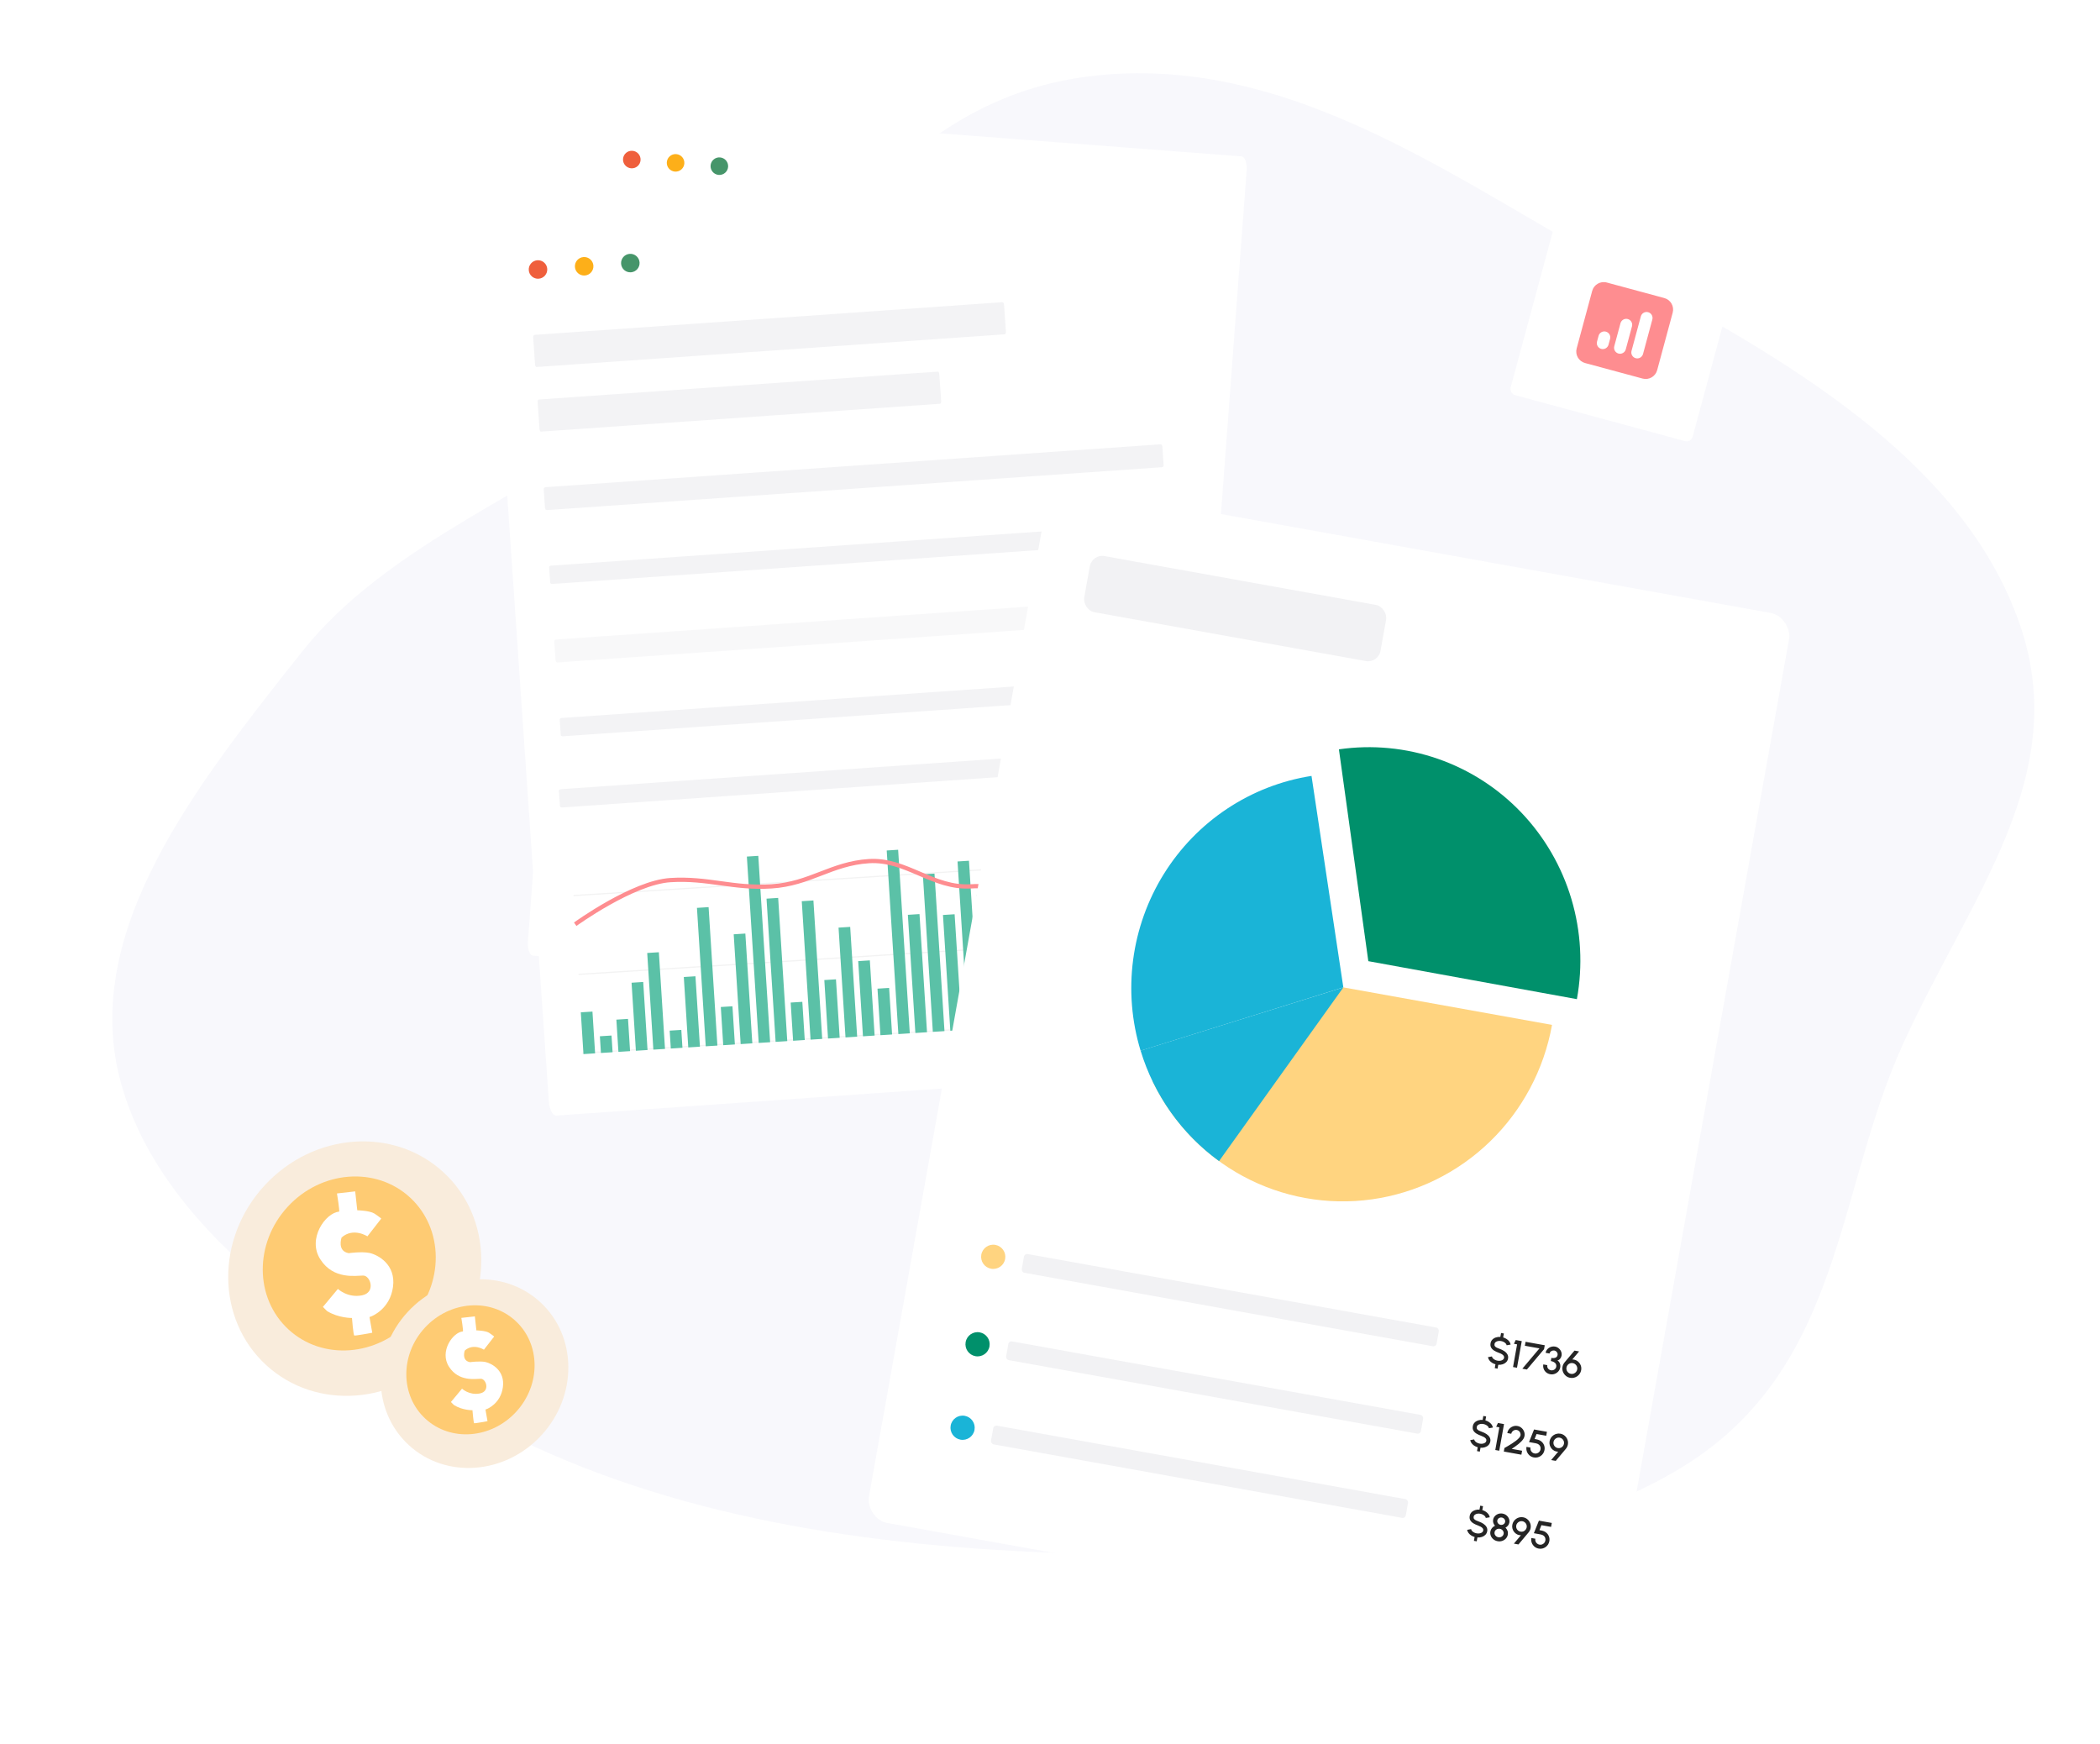 <svg width="430" height="357" viewBox="0 0 430 357" fill="none" xmlns="http://www.w3.org/2000/svg">
<path fill-rule="evenodd" clip-rule="evenodd" d="M222.876 15.651C181.082 20.913 165.719 59.684 135.283 81.951C110.671 99.956 79.379 111.272 61.801 133.487C40.335 160.617 16.258 190.701 24.747 221.65C33.492 253.534 69.75 276.916 105.981 294.557C140.728 311.476 181.554 317.176 222.876 318.121C265.39 319.093 312.254 320.502 345.026 300.021C377.24 279.889 376.005 243.809 389.582 213.938C403.47 183.382 424.426 158.817 413.495 127.584C402.457 96.044 369.921 75.636 334.607 56.854C299.869 38.378 264.782 10.374 222.876 15.651Z" fill="#F8F8FC"/>
<g filter="url(#filter0_dd_1348_14099)">
<rect width="38.619" height="38.619" rx="1.264" transform="matrix(0.965 0.261 -0.261 0.965 319.066 44)" fill="white"/>
</g>
<g clip-path="url(#clip0_1348_14099)">
<path fill-rule="evenodd" clip-rule="evenodd" d="M329.011 57.844C327.711 57.493 326.372 58.263 326.02 59.563L322.841 71.337C322.49 72.638 323.26 73.976 324.56 74.328L336.334 77.507C337.635 77.858 338.974 77.088 339.325 75.788L342.504 64.014C342.855 62.713 342.085 61.374 340.785 61.023L329.011 57.844ZM338.336 65.415C338.511 64.765 338.127 64.095 337.476 63.92C336.826 63.744 336.157 64.129 335.981 64.779L334.074 71.843C333.898 72.494 334.283 73.163 334.933 73.339C335.583 73.514 336.253 73.129 336.428 72.479L338.336 65.415ZM334.168 66.816C334.343 66.166 333.959 65.496 333.308 65.321C332.658 65.145 331.989 65.53 331.813 66.18L330.541 70.89C330.366 71.54 330.751 72.209 331.401 72.385C332.051 72.561 332.721 72.176 332.896 71.525L334.168 66.816ZM329.682 69.394C329.858 68.744 329.473 68.075 328.823 67.899C328.172 67.724 327.503 68.108 327.327 68.759L327.009 69.936C326.834 70.586 327.219 71.256 327.869 71.431C328.519 71.607 329.189 71.222 329.364 70.572L329.682 69.394Z" fill="#FE8D90"/>
</g>
<g filter="url(#filter1_dd_1348_14099)">
<path d="M241.215 206.963L109.145 196.865C108.453 196.812 107.982 195.498 108.098 193.945L120.675 25.846C120.792 24.293 121.453 23.065 122.145 23.118L254.215 33.216C254.907 33.269 255.378 34.583 255.262 36.136L242.684 204.236C242.568 205.789 241.907 207.016 241.215 206.963Z" fill="white"/>
</g>
<path opacity="0.9" d="M217.252 58.241L126.381 51.327C126.232 51.315 126.124 51.066 126.145 50.781L126.535 45.598C126.556 45.313 126.7 45.083 126.85 45.095L217.721 52.009C217.87 52.02 217.978 52.269 217.957 52.554L217.567 57.737C217.546 58.022 217.402 58.252 217.252 58.241Z" fill="#F2F2F4"/>
<path opacity="0.9" d="M202.902 69.774L125.393 63.873C125.266 63.864 125.176 63.616 125.198 63.331L125.588 58.145C125.609 57.86 125.734 57.629 125.862 57.639L203.37 63.539C203.498 63.548 203.587 63.797 203.566 64.081L203.176 69.267C203.155 69.552 203.029 69.784 202.902 69.774Z" fill="#F2F2F4"/>
<path opacity="0.9" d="M129.235 34.457C130.226 34.533 131.089 33.792 131.163 32.803C131.237 31.814 130.494 30.951 129.503 30.875C128.512 30.799 127.649 31.54 127.575 32.529C127.501 33.518 128.244 34.382 129.235 34.457Z" fill="#ED4E27"/>
<path opacity="0.9" d="M138.198 35.135C139.189 35.211 140.052 34.471 140.126 33.481C140.2 32.492 139.457 31.629 138.466 31.553C137.475 31.477 136.612 32.218 136.538 33.207C136.464 34.196 137.207 35.059 138.198 35.135Z" fill="#FDA700"/>
<path opacity="0.9" d="M147.161 35.812C148.151 35.888 149.015 35.148 149.089 34.158C149.163 33.169 148.419 32.306 147.429 32.23C146.438 32.154 145.575 32.895 145.501 33.884C145.427 34.873 146.17 35.736 147.161 35.812Z" fill="#328A5A"/>
<path opacity="0.9" d="M243.74 88.187L124.366 79.12C124.165 79.105 124.016 78.928 124.031 78.722L124.31 75.02C124.325 74.814 124.499 74.662 124.701 74.677L244.074 83.743C244.276 83.759 244.425 83.936 244.41 84.141L244.131 87.844C244.115 88.05 243.941 88.202 243.74 88.187Z" fill="#F2F2F4"/>
<path opacity="0.9" d="M239.263 147.337L119.89 138.271C119.688 138.256 119.539 138.079 119.555 137.873L119.833 134.171C119.849 133.965 120.023 133.813 120.224 133.828L239.598 142.894C239.8 142.91 239.949 143.086 239.933 143.292L239.654 146.995C239.639 147.2 239.465 147.353 239.263 147.337Z" fill="#F2F2F4"/>
<path opacity="0.9" d="M240.419 132.101L121.047 123.04C120.845 123.025 120.693 122.881 120.706 122.717L120.929 119.756C120.941 119.592 121.113 119.473 121.314 119.488L240.687 128.549C240.889 128.564 241.04 128.708 241.028 128.872L240.805 131.833C240.792 131.997 240.621 132.117 240.419 132.101Z" fill="#F2F2F4"/>
<path opacity="0.9" d="M242.633 102.524L123.281 93.465C123.079 93.449 122.928 93.306 122.94 93.141L123.163 90.181C123.176 90.016 123.347 89.897 123.549 89.912L242.921 98.973C243.123 98.989 243.274 99.132 243.262 99.297L243.039 102.257C243.027 102.422 242.835 102.539 242.633 102.524Z" fill="#F2F2F4"/>
<path opacity="0.9" d="M238.161 161.675L118.808 152.616C118.607 152.6 118.455 152.457 118.467 152.292L118.691 149.332C118.703 149.167 118.874 149.048 119.076 149.063L238.449 158.124C238.65 158.14 238.802 158.283 238.789 158.448L238.566 161.408C238.554 161.573 238.362 161.691 238.161 161.675Z" fill="#F2F2F4"/>
<path opacity="0.56" d="M241.481 117.76L122.128 108.695C121.926 108.68 121.777 108.503 121.793 108.297L122.072 104.594C122.087 104.389 122.261 104.236 122.463 104.252L241.836 113.318C242.038 113.333 242.187 113.51 242.171 113.716L241.892 117.419C241.877 117.624 241.703 117.777 241.481 117.76Z" fill="#F2F2F4"/>
<path opacity="0.56" d="M237.009 176.912L117.655 167.847C117.454 167.832 117.305 167.655 117.32 167.449L117.599 163.747C117.615 163.541 117.788 163.389 117.99 163.404L237.364 172.47C237.565 172.486 237.714 172.663 237.699 172.868L237.42 176.571C237.404 176.777 237.231 176.929 237.009 176.912Z" fill="#F2F2F4"/>
<path opacity="0.56" d="M235.856 192.148L116.503 183.083C116.301 183.068 116.152 182.891 116.168 182.685L116.447 178.983C116.462 178.777 116.636 178.625 116.838 178.64L236.211 187.706C236.413 187.722 236.562 187.898 236.546 188.104L236.267 191.807C236.252 192.012 236.078 192.165 235.856 192.148Z" fill="#F2F2F4"/>
<g filter="url(#filter2_dd_1348_14099)">
<path d="M253.186 219.895L113.91 229.665C113.18 229.716 112.491 228.418 112.379 226.78L100.204 49.476C100.092 47.838 100.597 46.456 101.326 46.405L240.603 36.635C241.332 36.584 242.021 37.882 242.134 39.52L254.308 216.824C254.42 218.462 253.916 219.844 253.186 219.895Z" fill="white"/>
</g>
<g clip-path="url(#clip1_1348_14099)">
<rect width="285.481" height="0.249" transform="matrix(0.998 -0.063 0.063 0.998 119.16 215.495)" fill="#F3F3F3"/>
<rect width="285.481" height="0.249" transform="matrix(0.998 -0.063 0.063 0.998 118.457 199.37)" fill="#F3F3F3"/>
<rect width="285.481" height="0.249" transform="matrix(0.998 -0.063 0.063 0.998 117.43 183.238)" fill="#F3F3F3"/>
<path d="M118.928 207.266L121.312 207.114L121.856 215.666L119.471 215.818L118.928 207.266Z" fill="#5BC1A7"/>
<path d="M122.832 212.169L125.217 212.017L125.434 215.438L123.049 215.59L122.832 212.169Z" fill="#5BC1A7"/>
<path d="M126.209 208.765L128.594 208.613L129.013 215.21L126.628 215.362L126.209 208.765Z" fill="#5BC1A7"/>
<path d="M129.32 201.205L131.705 201.053L132.589 214.981L130.205 215.133L129.32 201.205Z" fill="#5BC1A7"/>
<path d="M132.525 195.115L134.91 194.963L136.167 214.756L133.782 214.907L132.525 195.115Z" fill="#5BC1A7"/>
<path d="M137.123 211.015L139.508 210.863L139.74 214.528L137.356 214.68L137.123 211.015Z" fill="#5BC1A7"/>
<path d="M140.018 200.036L142.402 199.884L143.318 214.301L140.933 214.452L140.018 200.036Z" fill="#5BC1A7"/>
<path d="M142.709 185.88L145.094 185.728L146.894 214.073L144.509 214.224L142.709 185.88Z" fill="#5BC1A7"/>
<path d="M147.594 206.177L149.978 206.026L150.475 213.845L148.09 213.996L147.594 206.177Z" fill="#5BC1A7"/>
<path d="M150.234 191.29L152.619 191.138L154.047 213.618L151.662 213.77L150.234 191.29Z" fill="#5BC1A7"/>
<path d="M152.93 175.377L155.27 175.228L157.693 213.386L155.353 213.535L152.93 175.377Z" fill="#5BC1A7"/>
<path d="M156.955 183.992L159.34 183.84L161.202 213.162L158.817 213.314L156.955 183.992Z" fill="#5BC1A7"/>
<path d="M161.9 205.268L164.285 205.116L164.782 212.935L162.397 213.087L161.9 205.268Z" fill="#5BC1A7"/>
<path d="M164.172 184.515L166.557 184.363L168.357 212.708L165.972 212.86L164.172 184.515Z" fill="#5BC1A7"/>
<path d="M168.789 200.66L171.174 200.508L171.934 212.481L169.549 212.633L168.789 200.66Z" fill="#5BC1A7"/>
<path d="M171.701 189.924L174.086 189.773L175.513 212.253L173.129 212.404L171.701 189.924Z" fill="#5BC1A7"/>
<path d="M175.727 196.783L178.111 196.631L179.089 212.025L176.704 212.177L175.727 196.783Z" fill="#5BC1A7"/>
<path d="M179.676 202.42L182.06 202.269L182.666 211.798L180.281 211.95L179.676 202.42Z" fill="#5BC1A7"/>
<path d="M181.564 174.131L183.904 173.982L186.291 211.567L183.951 211.716L181.564 174.131Z" fill="#5BC1A7"/>
<path d="M185.896 187.304L188.281 187.152L189.817 211.343L187.433 211.495L185.896 187.304Z" fill="#5BC1A7"/>
<path d="M188.961 179.012L191.346 178.86L193.394 211.115L191.009 211.266L188.961 179.012Z" fill="#5BC1A7"/>
<path d="M193.084 187.337L195.469 187.186L196.974 210.888L194.589 211.039L193.084 187.337Z" fill="#5BC1A7"/>
<path d="M196.066 176.379L198.406 176.23L200.593 210.659L198.253 210.808L196.066 176.379Z" fill="#5BC1A7"/>
<path d="M200.004 183.218L202.389 183.066L204.127 210.434L201.742 210.585L200.004 183.218Z" fill="#5BC1A7"/>
<path d="M203.084 175.17L205.469 175.018L207.703 210.205L205.319 210.356L203.084 175.17Z" fill="#5BC1A7"/>
<path d="M208.197 199.135L210.582 198.983L211.28 209.979L208.896 210.13L208.197 199.135Z" fill="#5BC1A7"/>
<path d="M212.145 204.771L214.529 204.619L214.855 209.751L212.47 209.903L212.145 204.771Z" fill="#5BC1A7"/>
<path d="M213.963 178.697L216.563 178.531L218.531 209.517L215.931 209.682L213.963 178.697Z" fill="#5BC1A7"/>
<path d="M218.244 187.701L220.629 187.549L222.01 209.296L219.625 209.448L218.244 187.701Z" fill="#5BC1A7"/>
<path d="M222.566 199.202L224.951 199.05L225.587 209.068L223.203 209.22L222.566 199.202Z" fill="#5BC1A7"/>
<path d="M225.279 185.29L227.664 185.139L229.169 208.841L226.785 208.992L225.279 185.29Z" fill="#5BC1A7"/>
<path d="M228.492 179.442L230.877 179.291L232.739 208.613L230.354 208.764L228.492 179.442Z" fill="#5BC1A7"/>
<path d="M232.816 190.945L235.201 190.793L236.318 208.386L233.934 208.538L232.816 190.945Z" fill="#5BC1A7"/>
<path d="M235.271 173.02L237.612 172.871L239.853 208.16L237.513 208.309L235.271 173.02Z" fill="#5BC1A7"/>
<path d="M240.326 196.11L242.711 195.958L243.471 207.931L241.087 208.083L240.326 196.11Z" fill="#5BC1A7"/>
<path d="M242.865 179.511L245.25 179.359L247.05 207.704L244.665 207.856L242.865 179.511Z" fill="#5BC1A7"/>
<path d="M117.781 189.231C117.781 189.231 129.583 180.683 137.268 180.194C144.952 179.705 150.112 181.977 157.988 181.476C165.865 180.975 170.229 176.798 177.914 176.31C185.598 175.821 191.004 181.975 198.881 181.474C206.758 180.973 211.656 185.21 219.341 184.722C227.025 184.233 231.198 170.971 239.075 170.47C246.951 169.97 252.055 177.443 259.74 176.954C267.425 176.465 272.173 172.264 280.05 171.763C287.926 171.262 293.415 178.711 301.099 178.222C308.784 177.734 312.765 164.484 320.449 163.996C328.134 163.507 333.691 169.002 341.375 168.513C349.06 168.024 353.37 159.953 361.054 159.464C368.739 158.975 374.378 165.764 382.062 165.276C389.747 164.787 401.401 149.924 401.401 149.924" stroke="#FE8D90" stroke-width="0.868"/>
</g>
<path opacity="0.9" d="M205.722 68.447L109.883 75.139C109.725 75.15 109.575 74.907 109.554 74.606L109.177 69.137C109.156 68.837 109.272 68.575 109.429 68.564L205.268 61.872C205.426 61.861 205.576 62.104 205.597 62.405L205.974 67.874C205.995 68.174 205.879 68.436 205.722 68.447Z" fill="#F2F2F4"/>
<path opacity="0.9" d="M192.504 82.664L110.758 88.374C110.624 88.384 110.493 88.139 110.472 87.838L110.095 82.367C110.074 82.066 110.17 81.805 110.304 81.796L192.05 76.085C192.185 76.076 192.315 76.321 192.336 76.621L192.713 82.093C192.734 82.394 192.638 82.654 192.504 82.664Z" fill="#F2F2F4"/>
<path opacity="0.9" d="M110.292 57.064C111.337 56.991 112.126 56.086 112.054 55.043C111.982 53.999 111.077 53.213 110.032 53.286C108.988 53.359 108.199 54.265 108.27 55.308C108.342 56.351 109.247 57.138 110.292 57.064Z" fill="#ED4E27"/>
<path opacity="0.9" d="M119.743 56.408C120.788 56.335 121.577 55.43 121.505 54.386C121.434 53.343 120.529 52.557 119.484 52.63C118.439 52.703 117.65 53.608 117.722 54.652C117.793 55.695 118.698 56.482 119.743 56.408Z" fill="#FDA700"/>
<path opacity="0.9" d="M129.196 55.752C130.241 55.679 131.03 54.774 130.958 53.731C130.887 52.687 129.982 51.901 128.937 51.974C127.892 52.047 127.103 52.953 127.175 53.996C127.246 55.039 128.151 55.826 129.196 55.752Z" fill="#328A5A"/>
<path opacity="0.9" d="M237.91 95.66L112.01 104.435C111.797 104.45 111.615 104.288 111.6 104.071L111.33 100.164C111.315 99.947 111.473 99.762 111.686 99.747L237.586 90.972C237.798 90.957 237.981 91.118 237.996 91.335L238.266 95.242C238.281 95.459 238.122 95.645 237.91 95.66Z" fill="#F2F2F4"/>
<path opacity="0.9" d="M241.123 141.983L115.224 150.752C115.011 150.767 114.832 150.64 114.82 150.467L114.604 147.343C114.592 147.17 114.752 147.019 114.965 147.004L240.864 138.234C241.077 138.219 241.257 138.346 241.269 138.52L241.485 141.643C241.497 141.817 241.336 141.968 241.123 141.983Z" fill="#F2F2F4"/>
<path opacity="0.9" d="M240.961 156.562L115.062 165.332C114.849 165.347 114.67 165.22 114.658 165.046L114.442 161.923C114.43 161.749 114.59 161.598 114.803 161.584L240.702 152.814C240.915 152.799 241.095 152.926 241.107 153.099L241.323 156.223C241.335 156.396 241.174 156.547 240.961 156.562Z" fill="#F2F2F4"/>
<path opacity="0.9" d="M238.938 110.792L113.06 119.56C112.847 119.575 112.668 119.448 112.656 119.274L112.44 116.151C112.428 115.977 112.588 115.827 112.801 115.812L238.7 107.042C238.913 107.027 239.093 107.154 239.105 107.327L239.321 110.451C239.333 110.625 239.151 110.777 238.938 110.792Z" fill="#F2F2F4"/>
<path opacity="0.56" d="M240.051 126.855L114.172 135.628C113.959 135.643 113.777 135.481 113.762 135.264L113.492 131.357C113.477 131.14 113.635 130.955 113.848 130.94L239.748 122.165C239.961 122.15 240.143 122.312 240.158 122.529L240.428 126.436C240.443 126.653 240.285 126.838 240.051 126.855Z" fill="#F2F2F4"/>
<g filter="url(#filter3_dd_1348_14099)">
<g clip-path="url(#clip2_1348_14099)">
<rect width="154.585" height="215.483" rx="4.617" transform="matrix(0.984 0.177 -0.176 0.984 215.031 100)" fill="white"/>
<g clip-path="url(#clip3_1348_14099)">
<path d="M307.359 275.611C307.151 275.571 306.951 275.57 306.756 275.607C306.565 275.643 306.402 275.71 306.266 275.809C306.13 275.908 306.048 276.036 306.02 276.195C305.985 276.389 306.012 276.547 306.1 276.667C306.188 276.788 306.318 276.889 306.488 276.97C306.661 277.05 306.856 277.129 307.072 277.208C307.42 277.33 307.735 277.484 308.015 277.671C308.297 277.858 308.511 278.079 308.656 278.333C308.804 278.585 308.849 278.87 308.792 279.19C308.739 279.483 308.614 279.73 308.418 279.931C308.221 280.128 307.979 280.274 307.692 280.367C307.408 280.458 307.105 280.493 306.784 280.473L306.643 281.264L306.07 281.161L306.212 280.37C305.954 280.297 305.716 280.19 305.498 280.049C305.282 279.908 305.101 279.741 304.957 279.546C304.812 279.351 304.72 279.139 304.681 278.909L305.491 278.761C305.513 278.894 305.577 279.021 305.684 279.142C305.794 279.261 305.931 279.363 306.096 279.449C306.262 279.535 306.443 279.596 306.638 279.631C306.846 279.668 307.046 279.669 307.24 279.635C307.437 279.6 307.602 279.533 307.735 279.434C307.87 279.335 307.953 279.205 307.981 279.044C308.011 278.878 307.976 278.731 307.876 278.603C307.778 278.475 307.642 278.364 307.469 278.268C307.299 278.173 307.117 278.093 306.926 278.026C306.555 277.895 306.229 277.743 305.946 277.569C305.667 277.395 305.458 277.185 305.32 276.937C305.184 276.69 305.148 276.394 305.21 276.049C305.262 275.756 305.387 275.509 305.584 275.308C305.781 275.108 306.021 274.962 306.305 274.871C306.593 274.778 306.897 274.743 307.217 274.765L307.361 273.963L307.933 274.066L307.789 274.868C308.039 274.94 308.272 275.046 308.488 275.187C308.707 275.328 308.89 275.496 309.037 275.691C309.185 275.884 309.279 276.099 309.319 276.337L308.502 276.476C308.481 276.341 308.416 276.215 308.308 276.099C308.201 275.981 308.064 275.878 307.897 275.792C307.733 275.706 307.553 275.646 307.359 275.611ZM309.811 280.933L310.643 276.29L309.993 276.173L310.36 275.403L311.599 275.625L310.621 281.078L309.811 280.933ZM311.716 281.275L315.224 277.113L312.233 276.576L312.378 275.765L316.308 276.472L316.163 277.282L312.647 281.443L311.716 281.275ZM317.435 282.408C317.105 282.348 316.823 282.218 316.588 282.018C316.356 281.818 316.187 281.576 316.083 281.292C315.978 281.008 315.954 280.709 316.01 280.395L316.821 280.54C316.791 280.704 316.803 280.86 316.857 281.009C316.911 281.158 316.999 281.285 317.122 281.391C317.246 281.496 317.398 281.565 317.58 281.597C317.743 281.627 317.903 281.614 318.057 281.559C318.212 281.503 318.344 281.416 318.454 281.296C318.564 281.176 318.634 281.035 318.663 280.871C318.7 280.664 318.677 280.48 318.593 280.32C318.509 280.16 318.376 280.029 318.193 279.926C318.013 279.822 317.798 279.747 317.546 279.702L317.66 279.063C318.003 279.124 318.289 279.106 318.519 279.008C318.748 278.91 318.887 278.727 318.935 278.459C318.96 278.319 318.945 278.185 318.89 278.057C318.838 277.927 318.757 277.818 318.647 277.728C318.541 277.637 318.418 277.579 318.281 277.554C318.138 277.528 317.994 277.539 317.849 277.585C317.707 277.629 317.584 277.702 317.48 277.804C317.376 277.903 317.312 278.023 317.287 278.163L316.477 278.018C316.515 277.802 316.596 277.608 316.718 277.434C316.844 277.258 316.996 277.113 317.174 276.997C317.356 276.88 317.553 276.799 317.765 276.754C317.98 276.706 318.196 276.702 318.414 276.742C318.7 276.793 318.952 276.912 319.17 277.099C319.392 277.283 319.555 277.508 319.661 277.774C319.769 278.037 319.797 278.314 319.745 278.605C319.703 278.836 319.607 279.045 319.455 279.233C319.307 279.418 319.125 279.535 318.91 279.585C319.072 279.678 319.2 279.803 319.293 279.959C319.388 280.113 319.451 280.282 319.479 280.467C319.508 280.649 319.506 280.833 319.473 281.017C319.417 281.329 319.287 281.6 319.082 281.831C318.877 282.06 318.629 282.227 318.337 282.332C318.047 282.439 317.746 282.464 317.435 282.408ZM321.504 283.139C321.156 283.076 320.853 282.934 320.596 282.71C320.339 282.485 320.149 282.212 320.027 281.892C319.907 281.571 319.879 281.235 319.942 280.884C319.976 280.697 320.028 280.532 320.099 280.39C320.17 280.247 320.266 280.101 320.387 279.951L322.398 277.566L323.341 277.736L321.948 279.383C322.171 279.38 322.382 279.417 322.58 279.493C322.781 279.566 322.963 279.673 323.126 279.812C323.289 279.948 323.425 280.109 323.533 280.295C323.645 280.479 323.722 280.679 323.764 280.895C323.805 281.112 323.805 281.337 323.763 281.571C323.716 281.833 323.621 282.071 323.478 282.284C323.338 282.497 323.164 282.676 322.956 282.821C322.751 282.964 322.522 283.065 322.27 283.124C322.022 283.181 321.766 283.186 321.504 283.139ZM321.649 282.329C321.862 282.367 322.061 282.349 322.246 282.275C322.43 282.201 322.586 282.088 322.712 281.937C322.839 281.785 322.919 281.615 322.953 281.425C322.989 281.225 322.972 281.033 322.903 280.849C322.837 280.666 322.73 280.51 322.581 280.381C322.433 280.25 322.257 280.166 322.051 280.129C321.839 280.091 321.64 280.109 321.455 280.183C321.27 280.257 321.115 280.368 320.989 280.517C320.866 280.667 320.787 280.838 320.752 281.03C320.715 281.24 320.731 281.437 320.803 281.622C320.877 281.807 320.988 281.962 321.137 282.088C321.286 282.214 321.457 282.294 321.649 282.329Z" fill="#252525"/>
<circle r="2.481" transform="matrix(0.984 0.177 -0.176 0.984 203.375 258.364)" fill="#FFD480"/>
<rect width="86.318" height="3.894" rx="0.649" transform="matrix(0.984 0.177 -0.176 0.984 209.791 257.683)" fill="#F2F2F4"/>
</g>
<g clip-path="url(#clip4_1348_14099)">
<path d="M303.726 292.597C303.518 292.557 303.318 292.556 303.123 292.594C302.932 292.629 302.769 292.696 302.633 292.795C302.497 292.894 302.415 293.023 302.387 293.181C302.352 293.376 302.379 293.533 302.467 293.654C302.555 293.774 302.684 293.875 302.855 293.957C303.028 294.036 303.223 294.115 303.439 294.194C303.787 294.316 304.101 294.47 304.382 294.657C304.664 294.845 304.878 295.065 305.023 295.319C305.171 295.571 305.216 295.857 305.159 296.176C305.106 296.469 304.981 296.716 304.784 296.917C304.588 297.115 304.346 297.26 304.059 297.353C303.775 297.444 303.472 297.48 303.151 297.46L303.01 298.25L302.437 298.147L302.579 297.357C302.321 297.284 302.083 297.177 301.865 297.035C301.649 296.895 301.468 296.727 301.324 296.532C301.179 296.337 301.087 296.125 301.048 295.895L301.858 295.748C301.88 295.88 301.944 296.007 302.051 296.128C302.161 296.247 302.298 296.349 302.463 296.435C302.629 296.522 302.81 296.582 303.005 296.617C303.213 296.654 303.413 296.656 303.607 296.621C303.804 296.586 303.969 296.52 304.102 296.42C304.237 296.321 304.32 296.191 304.348 296.03C304.378 295.864 304.343 295.717 304.243 295.589C304.145 295.462 304.009 295.35 303.836 295.255C303.666 295.16 303.484 295.079 303.293 295.012C302.922 294.881 302.596 294.729 302.313 294.555C302.034 294.381 301.825 294.171 301.687 293.924C301.551 293.677 301.515 293.381 301.577 293.035C301.629 292.742 301.754 292.495 301.951 292.294C302.148 292.094 302.388 291.948 302.672 291.857C302.96 291.764 303.264 291.729 303.584 291.752L303.728 290.949L304.3 291.052L304.156 291.855C304.406 291.926 304.639 292.032 304.855 292.173C305.074 292.314 305.257 292.482 305.404 292.678C305.552 292.871 305.646 293.086 305.686 293.324L304.869 293.462C304.848 293.327 304.783 293.202 304.675 293.086C304.568 292.967 304.431 292.865 304.264 292.779C304.1 292.693 303.92 292.632 303.726 292.597ZM306.178 297.919L307.01 293.276L306.36 293.159L306.727 292.389L307.966 292.612L306.988 298.065L306.178 297.919ZM307.923 298.233L308.053 297.512C308.264 297.392 308.508 297.252 308.783 297.093C309.059 296.931 309.341 296.757 309.628 296.573C309.916 296.386 310.185 296.197 310.433 296.006C310.683 295.812 310.889 295.624 311.053 295.442C311.22 295.258 311.318 295.089 311.345 294.936C311.376 294.762 311.362 294.596 311.302 294.437C311.245 294.277 311.152 294.141 311.025 294.03C310.898 293.916 310.748 293.843 310.574 293.812C310.4 293.781 310.232 293.796 310.071 293.858C309.913 293.918 309.776 294.013 309.662 294.143C309.551 294.27 309.479 294.421 309.448 294.595L308.638 294.449C308.697 294.119 308.831 293.837 309.039 293.601C309.251 293.363 309.503 293.189 309.796 293.081C310.092 292.971 310.399 292.944 310.719 293.002C311.041 293.06 311.32 293.192 311.556 293.398C311.793 293.604 311.966 293.855 312.077 294.151C312.188 294.444 312.214 294.754 312.155 295.081C312.123 295.263 312.051 295.443 311.942 295.622C311.832 295.801 311.692 295.978 311.521 296.153C311.352 296.33 311.162 296.504 310.948 296.678C310.735 296.851 310.509 297.022 310.269 297.191C310.03 297.36 309.787 297.525 309.541 297.687L311.668 298.07L311.522 298.88L307.923 298.233ZM314.083 299.444C313.737 299.382 313.439 299.243 313.189 299.026C312.941 298.808 312.761 298.545 312.647 298.237C312.536 297.928 312.511 297.607 312.57 297.275L313.38 297.42C313.346 297.61 313.362 297.791 313.428 297.964C313.493 298.136 313.595 298.283 313.734 298.405C313.874 298.524 314.038 298.6 314.228 298.634C314.415 298.668 314.594 298.653 314.767 298.59C314.939 298.525 315.086 298.423 315.208 298.284C315.329 298.145 315.407 297.98 315.441 297.791C315.475 297.601 315.463 297.421 315.405 297.25C315.348 297.076 315.242 296.927 315.087 296.802C314.933 296.676 314.724 296.588 314.459 296.541L313.084 296.294L314.117 293.717L316.754 294.191L316.608 295.001L314.63 294.646L314.226 295.663L314.696 295.755C315.066 295.83 315.376 295.974 315.628 296.188C315.882 296.4 316.065 296.658 316.176 296.962C316.288 297.264 316.313 297.588 316.251 297.936C316.206 298.188 316.115 298.417 315.979 298.623C315.843 298.827 315.676 298.998 315.477 299.136C315.28 299.275 315.062 299.372 314.821 299.428C314.583 299.485 314.337 299.49 314.083 299.444ZM317.617 299.975L319.062 298.265C318.79 298.267 318.537 298.21 318.3 298.096C318.066 297.978 317.865 297.82 317.697 297.621C317.53 297.42 317.409 297.19 317.334 296.933C317.26 296.676 317.248 296.405 317.299 296.122C317.345 295.865 317.436 295.632 317.573 295.424C317.712 295.213 317.883 295.037 318.085 294.897C318.288 294.754 318.511 294.654 318.754 294.599C319 294.541 319.253 294.536 319.513 294.582C319.853 294.643 320.149 294.784 320.402 295.004C320.655 295.223 320.84 295.491 320.958 295.807C321.076 296.12 321.104 296.45 321.042 296.795C321.01 296.974 320.958 297.134 320.888 297.274C320.819 297.415 320.725 297.558 320.605 297.706L318.556 300.144L317.617 299.975ZM318.978 297.522C319.185 297.559 319.379 297.543 319.557 297.473C319.736 297.401 319.886 297.292 320.006 297.148C320.128 297.001 320.207 296.834 320.24 296.647C320.276 296.444 320.26 296.254 320.19 296.075C320.12 295.896 320.012 295.746 319.865 295.623C319.721 295.5 319.555 295.422 319.368 295.389C319.16 295.351 318.967 295.369 318.788 295.441C318.609 295.513 318.458 295.623 318.335 295.77C318.213 295.914 318.135 296.078 318.102 296.263C318.067 296.457 318.082 296.645 318.146 296.825C318.213 297.004 318.318 297.155 318.462 297.28C318.606 297.405 318.778 297.486 318.978 297.522Z" fill="#252525"/>
<circle r="2.481" transform="matrix(0.984 0.177 -0.176 0.984 200.168 276.27)" fill="#00906B"/>
<rect width="86.318" height="3.894" rx="0.649" transform="matrix(0.984 0.177 -0.176 0.984 206.584 275.57)" fill="#F2F2F4"/>
</g>
<g clip-path="url(#clip5_1348_14099)">
<path d="M303.091 310.967C302.884 310.927 302.683 310.926 302.488 310.963C302.297 310.999 302.134 311.066 301.998 311.165C301.862 311.264 301.78 311.392 301.752 311.551C301.717 311.746 301.744 311.903 301.832 312.024C301.92 312.144 302.05 312.245 302.22 312.326C302.393 312.406 302.588 312.485 302.804 312.564C303.152 312.686 303.467 312.84 303.747 313.027C304.029 313.215 304.243 313.435 304.388 313.689C304.536 313.941 304.581 314.226 304.524 314.546C304.471 314.839 304.346 315.086 304.15 315.287C303.953 315.485 303.711 315.63 303.424 315.723C303.14 315.814 302.837 315.85 302.516 315.83L302.375 316.62L301.802 316.517L301.944 315.727C301.686 315.654 301.448 315.546 301.23 315.405C301.014 315.265 300.833 315.097 300.689 314.902C300.544 314.707 300.452 314.495 300.413 314.265L301.223 314.117C301.245 314.25 301.309 314.377 301.416 314.498C301.526 314.617 301.663 314.719 301.828 314.805C301.994 314.891 302.175 314.952 302.37 314.987C302.578 315.024 302.779 315.026 302.972 314.991C303.169 314.956 303.334 314.889 303.467 314.79C303.602 314.691 303.685 314.561 303.713 314.4C303.743 314.234 303.708 314.087 303.608 313.959C303.51 313.832 303.374 313.72 303.201 313.625C303.031 313.53 302.849 313.449 302.658 313.382C302.287 313.251 301.961 313.099 301.678 312.925C301.399 312.751 301.19 312.541 301.052 312.293C300.916 312.047 300.88 311.751 300.942 311.405C300.994 311.112 301.119 310.865 301.316 310.664C301.513 310.464 301.753 310.318 302.037 310.227C302.325 310.134 302.629 310.099 302.949 310.121L303.093 309.319L303.665 309.422L303.521 310.224C303.771 310.296 304.004 310.402 304.22 310.543C304.439 310.684 304.622 310.852 304.769 311.048C304.917 311.24 305.011 311.456 305.051 311.693L304.234 311.832C304.213 311.697 304.148 311.571 304.04 311.456C303.933 311.337 303.796 311.235 303.629 311.148C303.465 311.063 303.286 311.002 303.091 310.967ZM306.658 316.594C306.328 316.535 306.042 316.405 305.799 316.206C305.556 316.007 305.376 315.767 305.26 315.486C305.148 315.203 305.119 314.906 305.175 314.595C305.222 314.332 305.331 314.1 305.501 313.897C305.671 313.695 305.878 313.539 306.12 313.429C305.969 313.268 305.857 313.079 305.783 312.862C305.71 312.645 305.693 312.423 305.734 312.194C305.785 311.909 305.906 311.662 306.096 311.455C306.289 311.246 306.524 311.094 306.801 310.999C307.078 310.904 307.368 310.884 307.672 310.938C307.976 310.993 308.241 311.113 308.468 311.298C308.695 311.484 308.861 311.708 308.966 311.971C309.075 312.232 309.104 312.505 309.053 312.791C309.012 313.019 308.919 313.222 308.774 313.4C308.633 313.578 308.462 313.716 308.262 313.814C308.456 314.002 308.597 314.22 308.683 314.469C308.773 314.718 308.794 314.974 308.747 315.236C308.691 315.545 308.56 315.813 308.354 316.038C308.147 316.264 307.895 316.428 307.598 316.53C307.301 316.632 306.988 316.653 306.658 316.594ZM306.803 315.784C306.975 315.815 307.137 315.804 307.292 315.751C307.446 315.698 307.576 315.614 307.682 315.5C307.792 315.382 307.861 315.243 307.89 315.082C307.918 314.924 307.901 314.772 307.839 314.627C307.779 314.48 307.687 314.354 307.56 314.251C307.434 314.148 307.285 314.081 307.114 314.05C306.945 314.02 306.782 314.031 306.626 314.083C306.471 314.136 306.34 314.221 306.23 314.338C306.124 314.453 306.056 314.589 306.028 314.748C305.999 314.909 306.014 315.063 306.074 315.21C306.136 315.356 306.231 315.48 306.357 315.583C306.486 315.686 306.634 315.753 306.803 315.784ZM307.259 313.24C307.407 313.267 307.547 313.257 307.679 313.211C307.813 313.165 307.926 313.093 308.019 312.995C308.112 312.894 308.171 312.774 308.196 312.637C308.22 312.499 308.206 312.368 308.154 312.243C308.101 312.118 308.02 312.011 307.91 311.922C307.802 311.833 307.675 311.775 307.527 311.748C307.379 311.722 307.238 311.731 307.104 311.777C306.972 311.823 306.86 311.895 306.767 311.994C306.674 312.092 306.616 312.211 306.591 312.348C306.566 312.486 306.58 312.618 306.632 312.746C306.685 312.87 306.765 312.977 306.872 313.066C306.982 313.156 307.111 313.214 307.259 313.24ZM309.984 317.087L311.428 315.377C311.157 315.379 310.903 315.322 310.666 315.208C310.433 315.09 310.232 314.932 310.064 314.733C309.896 314.532 309.775 314.302 309.701 314.045C309.626 313.788 309.614 313.517 309.665 313.234C309.711 312.977 309.803 312.744 309.939 312.536C310.079 312.325 310.25 312.149 310.452 312.009C310.654 311.866 310.877 311.766 311.12 311.711C311.367 311.653 311.62 311.648 311.879 311.694C312.219 311.755 312.516 311.896 312.769 312.116C313.021 312.335 313.206 312.603 313.324 312.919C313.442 313.232 313.47 313.562 313.408 313.907C313.376 314.086 313.325 314.246 313.254 314.386C313.186 314.527 313.092 314.67 312.972 314.818L310.922 317.256L309.984 317.087ZM311.344 314.634C311.552 314.671 311.745 314.655 311.924 314.585C312.103 314.513 312.252 314.404 312.372 314.26C312.495 314.113 312.573 313.946 312.607 313.759C312.643 313.556 312.626 313.366 312.556 313.187C312.487 313.008 312.378 312.858 312.231 312.735C312.087 312.612 311.922 312.534 311.735 312.501C311.527 312.463 311.333 312.481 311.154 312.553C310.975 312.625 310.824 312.735 310.701 312.882C310.579 313.026 310.501 313.19 310.468 313.375C310.433 313.569 310.448 313.757 310.512 313.937C310.579 314.116 310.685 314.267 310.829 314.392C310.972 314.517 311.144 314.598 311.344 314.634ZM315.076 318.107C314.73 318.045 314.432 317.905 314.182 317.689C313.934 317.47 313.754 317.207 313.64 316.9C313.529 316.591 313.504 316.27 313.563 315.937L314.373 316.083C314.339 316.272 314.355 316.454 314.421 316.626C314.486 316.799 314.588 316.946 314.727 317.067C314.867 317.186 315.031 317.263 315.221 317.297C315.408 317.33 315.587 317.316 315.76 317.253C315.932 317.187 316.079 317.085 316.201 316.946C316.322 316.807 316.4 316.643 316.434 316.453C316.468 316.264 316.456 316.083 316.398 315.912C316.341 315.738 316.235 315.589 316.08 315.465C315.926 315.338 315.717 315.251 315.452 315.203L314.077 314.956L315.11 312.379L317.747 312.853L317.601 313.664L315.623 313.308L315.219 314.325L315.689 314.418C316.059 314.492 316.369 314.636 316.621 314.85C316.875 315.062 317.058 315.32 317.169 315.624C317.281 315.926 317.306 316.251 317.244 316.599C317.199 316.851 317.108 317.08 316.972 317.286C316.836 317.489 316.669 317.66 316.47 317.799C316.273 317.937 316.055 318.035 315.814 318.091C315.576 318.147 315.33 318.153 315.076 318.107Z" fill="#252525"/>
<circle r="2.481" transform="matrix(0.984 0.177 -0.176 0.984 197.103 293.36)" fill="#1AB4D7"/>
<rect width="86.318" height="3.894" rx="0.649" transform="matrix(0.984 0.177 -0.176 0.984 203.49 292.818)" fill="#F2F2F4"/>
</g>
<path d="M317.794 210.881C316.16 219.99 311.712 228.352 305.088 234.768C298.463 241.185 290.001 245.326 280.916 246.599C271.83 247.871 262.586 246.21 254.51 241.853C246.434 237.496 239.939 230.666 235.957 222.344L275.069 203.202L317.794 210.881Z" fill="#FFD480"/>
<path d="M249.612 238.77C241.958 233.203 236.32 225.263 233.553 216.155L275.069 203.202L249.612 238.77Z" fill="#1AB4D7"/>
<path d="M274.157 154.463C280.966 153.48 287.904 154.143 294.4 156.396C300.896 158.649 306.765 162.428 311.523 167.422C316.281 172.416 319.792 178.483 321.768 185.122C323.744 191.761 324.127 198.784 322.887 205.611L280.18 197.834L274.157 154.463Z" fill="#00906B"/>
<path d="M233.553 216.171C231.723 210.157 231.2 203.812 232.02 197.569C232.841 191.325 234.984 185.329 238.305 179.989C241.627 174.649 246.047 170.091 251.266 166.625C256.485 163.159 262.38 160.866 268.548 159.903L275.063 203.201L233.553 216.171Z" fill="#1AB4D7"/>
<rect width="61.656" height="11.682" rx="2.596" transform="matrix(0.984 0.177 -0.176 0.984 223.607 114.438)" fill="#F2F2F4"/>
</g>
</g>
<path d="M91.134 276.736C101.155 265.83 100.999 249.381 90.784 239.995C80.57 230.609 64.166 231.84 54.145 242.746C44.124 253.651 44.28 270.101 54.495 279.487C64.709 288.873 81.113 287.641 91.134 276.736Z" fill="#F9ECDC"/>
<path d="M84.126 270.294C90.995 262.83 90.918 251.583 83.953 245.173C76.988 238.763 65.774 239.617 58.904 247.081C52.035 254.544 52.113 265.791 59.078 272.201C66.042 278.611 77.257 277.757 84.126 270.294Z" fill="#FECB73"/>
<path d="M69.425 248.081C69.614 248.081 69 244.351 69 244.351L72.73 243.926L73.155 247.797C73.155 247.797 75.657 247.845 76.648 248.458C77.593 249.072 78.065 249.497 78.065 249.497L75.232 253.133C75.232 253.133 72.352 251.244 69.944 253.369C69.944 253.369 68.953 256.154 71.408 256.579C71.408 256.579 74.004 256.202 75.657 256.532C77.357 256.91 81.087 258.846 80.473 263.473C79.859 268.1 76.035 269.516 76.035 269.516L75.657 269.658L76.224 272.868C76.224 272.868 72.73 273.529 72.541 273.435C72.352 273.388 72.069 269.847 72.069 269.847C72.069 269.847 69.33 269.894 66.969 268.43L66.12 267.58L69.189 263.897C69.189 263.897 71.172 265.786 74.099 265.219C77.026 264.653 75.846 261.159 74.382 261.159C72.918 261.159 68.291 262.056 65.6 257.854C62.862 253.652 66.639 248.317 69.425 248.081Z" fill="white"/>
<path d="M110.878 293.842C118.308 285.756 118.192 273.56 110.619 266.601C103.046 259.642 90.883 260.555 83.453 268.64C76.023 276.726 76.139 288.922 83.712 295.881C91.285 302.84 103.448 301.927 110.878 293.842Z" fill="#F9ECDC"/>
<path d="M105.681 289.065C110.775 283.531 110.717 275.193 105.553 270.44C100.389 265.687 92.075 266.321 86.981 271.854C81.888 277.388 81.946 285.727 87.11 290.479C92.274 295.232 100.588 294.599 105.681 289.065Z" fill="#FECB73"/>
<path d="M94.782 272.595C94.922 272.595 94.467 269.83 94.467 269.83L97.232 269.515L97.547 272.385C97.547 272.385 99.403 272.42 100.138 272.875C100.838 273.33 101.188 273.645 101.188 273.645L99.088 276.341C99.088 276.341 96.952 274.941 95.167 276.516C95.167 276.516 94.432 278.581 96.252 278.896C96.252 278.896 98.178 278.616 99.403 278.861C100.663 279.141 103.429 280.577 102.973 284.007C102.518 287.438 99.683 288.488 99.683 288.488L99.403 288.593L99.823 290.974C99.823 290.974 97.232 291.464 97.092 291.394C96.952 291.359 96.742 288.733 96.742 288.733C96.742 288.733 94.712 288.768 92.962 287.683L92.332 287.053L94.607 284.322C94.607 284.322 96.077 285.723 98.248 285.302C100.418 284.882 99.543 282.292 98.458 282.292C97.372 282.292 93.942 282.957 91.946 279.842C89.916 276.726 92.717 272.77 94.782 272.595Z" fill="white"/>
<defs>
<filter id="filter0_dd_1348_14099" x="296.526" y="30.904" width="72.297" height="72.298" filterUnits="userSpaceOnUse" color-interpolation-filters="sRGB">
<feFlood flood-opacity="0" result="BackgroundImageFix"/>
<feColorMatrix in="SourceAlpha" type="matrix" values="0 0 0 0 0 0 0 0 0 0 0 0 0 0 0 0 0 0 127 0" result="hardAlpha"/>
<feOffset dy="-0.078"/>
<feGaussianBlur stdDeviation="0.799"/>
<feColorMatrix type="matrix" values="0 0 0 0 0.157 0 0 0 0 0.161 0 0 0 0 0.18 0 0 0 0.02 0"/>
<feBlend mode="normal" in2="BackgroundImageFix" result="effect1_dropShadow_1348_14099"/>
<feColorMatrix in="SourceAlpha" type="matrix" values="0 0 0 0 0 0 0 0 0 0 0 0 0 0 0 0 0 0 127 0" result="hardAlpha"/>
<feOffset dy="-0.622"/>
<feGaussianBlur stdDeviation="6.38"/>
<feColorMatrix type="matrix" values="0 0 0 0 0.157 0 0 0 0 0.161 0 0 0 0 0.18 0 0 0 0.04 0"/>
<feBlend mode="normal" in2="effect1_dropShadow_1348_14099" result="effect2_dropShadow_1348_14099"/>
<feBlend mode="normal" in="SourceGraphic" in2="effect2_dropShadow_1348_14099" result="shape"/>
</filter>
<filter id="filter1_dd_1348_14099" x="86.338" y="0.314" width="190.684" height="227.333" filterUnits="userSpaceOnUse" color-interpolation-filters="sRGB">
<feFlood flood-opacity="0" result="BackgroundImageFix"/>
<feColorMatrix in="SourceAlpha" type="matrix" values="0 0 0 0 0 0 0 0 0 0 0 0 0 0 0 0 0 0 127 0" result="hardAlpha"/>
<feOffset dy="-0.133"/>
<feGaussianBlur stdDeviation="1.361"/>
<feColorMatrix type="matrix" values="0 0 0 0 0.157 0 0 0 0 0.161 0 0 0 0 0.18 0 0 0 0.02 0"/>
<feBlend mode="normal" in2="BackgroundImageFix" result="effect1_dropShadow_1348_14099"/>
<feColorMatrix in="SourceAlpha" type="matrix" values="0 0 0 0 0 0 0 0 0 0 0 0 0 0 0 0 0 0 127 0" result="hardAlpha"/>
<feOffset dy="-1.061"/>
<feGaussianBlur stdDeviation="10.871"/>
<feColorMatrix type="matrix" values="0 0 0 0 0.157 0 0 0 0 0.161 0 0 0 0 0.18 0 0 0 0.04 0"/>
<feBlend mode="normal" in2="effect1_dropShadow_1348_14099" result="effect2_dropShadow_1348_14099"/>
<feBlend mode="normal" in="SourceGraphic" in2="effect2_dropShadow_1348_14099" result="shape"/>
</filter>
<filter id="filter2_dd_1348_14099" x="77.269" y="12.594" width="199.976" height="238.875" filterUnits="userSpaceOnUse" color-interpolation-filters="sRGB">
<feFlood flood-opacity="0" result="BackgroundImageFix"/>
<feColorMatrix in="SourceAlpha" type="matrix" values="0 0 0 0 0 0 0 0 0 0 0 0 0 0 0 0 0 0 127 0" result="hardAlpha"/>
<feOffset dy="-0.14"/>
<feGaussianBlur stdDeviation="1.435"/>
<feColorMatrix type="matrix" values="0 0 0 0 0.157 0 0 0 0 0.161 0 0 0 0 0.18 0 0 0 0.02 0"/>
<feBlend mode="normal" in2="BackgroundImageFix" result="effect1_dropShadow_1348_14099"/>
<feColorMatrix in="SourceAlpha" type="matrix" values="0 0 0 0 0 0 0 0 0 0 0 0 0 0 0 0 0 0 127 0" result="hardAlpha"/>
<feOffset dy="-1.118"/>
<feGaussianBlur stdDeviation="11.46"/>
<feColorMatrix type="matrix" values="0 0 0 0 0.157 0 0 0 0 0.161 0 0 0 0 0.18 0 0 0 0.04 0"/>
<feBlend mode="normal" in2="effect1_dropShadow_1348_14099" result="effect2_dropShadow_1348_14099"/>
<feBlend mode="normal" in="SourceGraphic" in2="effect2_dropShadow_1348_14099" result="shape"/>
</filter>
<filter id="filter3_dd_1348_14099" x="158.028" y="80.102" width="228.125" height="277.39" filterUnits="userSpaceOnUse" color-interpolation-filters="sRGB">
<feFlood flood-opacity="0" result="BackgroundImageFix"/>
<feColorMatrix in="SourceAlpha" type="matrix" values="0 0 0 0 0 0 0 0 0 0 0 0 0 0 0 0 0 0 127 0" result="hardAlpha"/>
<feOffset dy="-0.116"/>
<feGaussianBlur stdDeviation="1.188"/>
<feColorMatrix type="matrix" values="0 0 0 0 0.157 0 0 0 0 0.161 0 0 0 0 0.18 0 0 0 0.02 0"/>
<feBlend mode="normal" in2="BackgroundImageFix" result="effect1_dropShadow_1348_14099"/>
<feColorMatrix in="SourceAlpha" type="matrix" values="0 0 0 0 0 0 0 0 0 0 0 0 0 0 0 0 0 0 127 0" result="hardAlpha"/>
<feOffset dy="-0.925"/>
<feGaussianBlur stdDeviation="9.486"/>
<feColorMatrix type="matrix" values="0 0 0 0 0.157 0 0 0 0 0.161 0 0 0 0 0.18 0 0 0 0.04 0"/>
<feBlend mode="normal" in2="effect1_dropShadow_1348_14099" result="effect2_dropShadow_1348_14099"/>
<feBlend mode="normal" in="SourceGraphic" in2="effect2_dropShadow_1348_14099" result="shape"/>
</filter>
<clipPath id="clip0_1348_14099">
<rect width="24.391" height="24.391" fill="white" transform="translate(324.078 52.723) rotate(15.11)"/>
</clipPath>
<clipPath id="clip1_1348_14099">
<rect width="126.281" height="62.671" rx="4.747" transform="matrix(0.998 -0.063 0.063 0.998 115.742 160.169)" fill="white"/>
</clipPath>
<clipPath id="clip2_1348_14099">
<rect width="154.585" height="215.483" rx="4.617" transform="matrix(0.984 0.177 -0.176 0.984 215.031 100)" fill="white"/>
</clipPath>
<clipPath id="clip3_1348_14099">
<rect width="125.314" height="15.17" fill="white" transform="matrix(0.984 0.177 -0.176 0.984 202.24 250.634)"/>
</clipPath>
<clipPath id="clip4_1348_14099">
<rect width="125.314" height="15.17" fill="white" transform="matrix(0.984 0.177 -0.176 0.984 199.1 268.161)"/>
</clipPath>
<clipPath id="clip5_1348_14099">
<rect width="125.314" height="15.17" fill="white" transform="matrix(0.984 0.177 -0.176 0.984 195.955 285.69)"/>
</clipPath>
</defs>
</svg>
